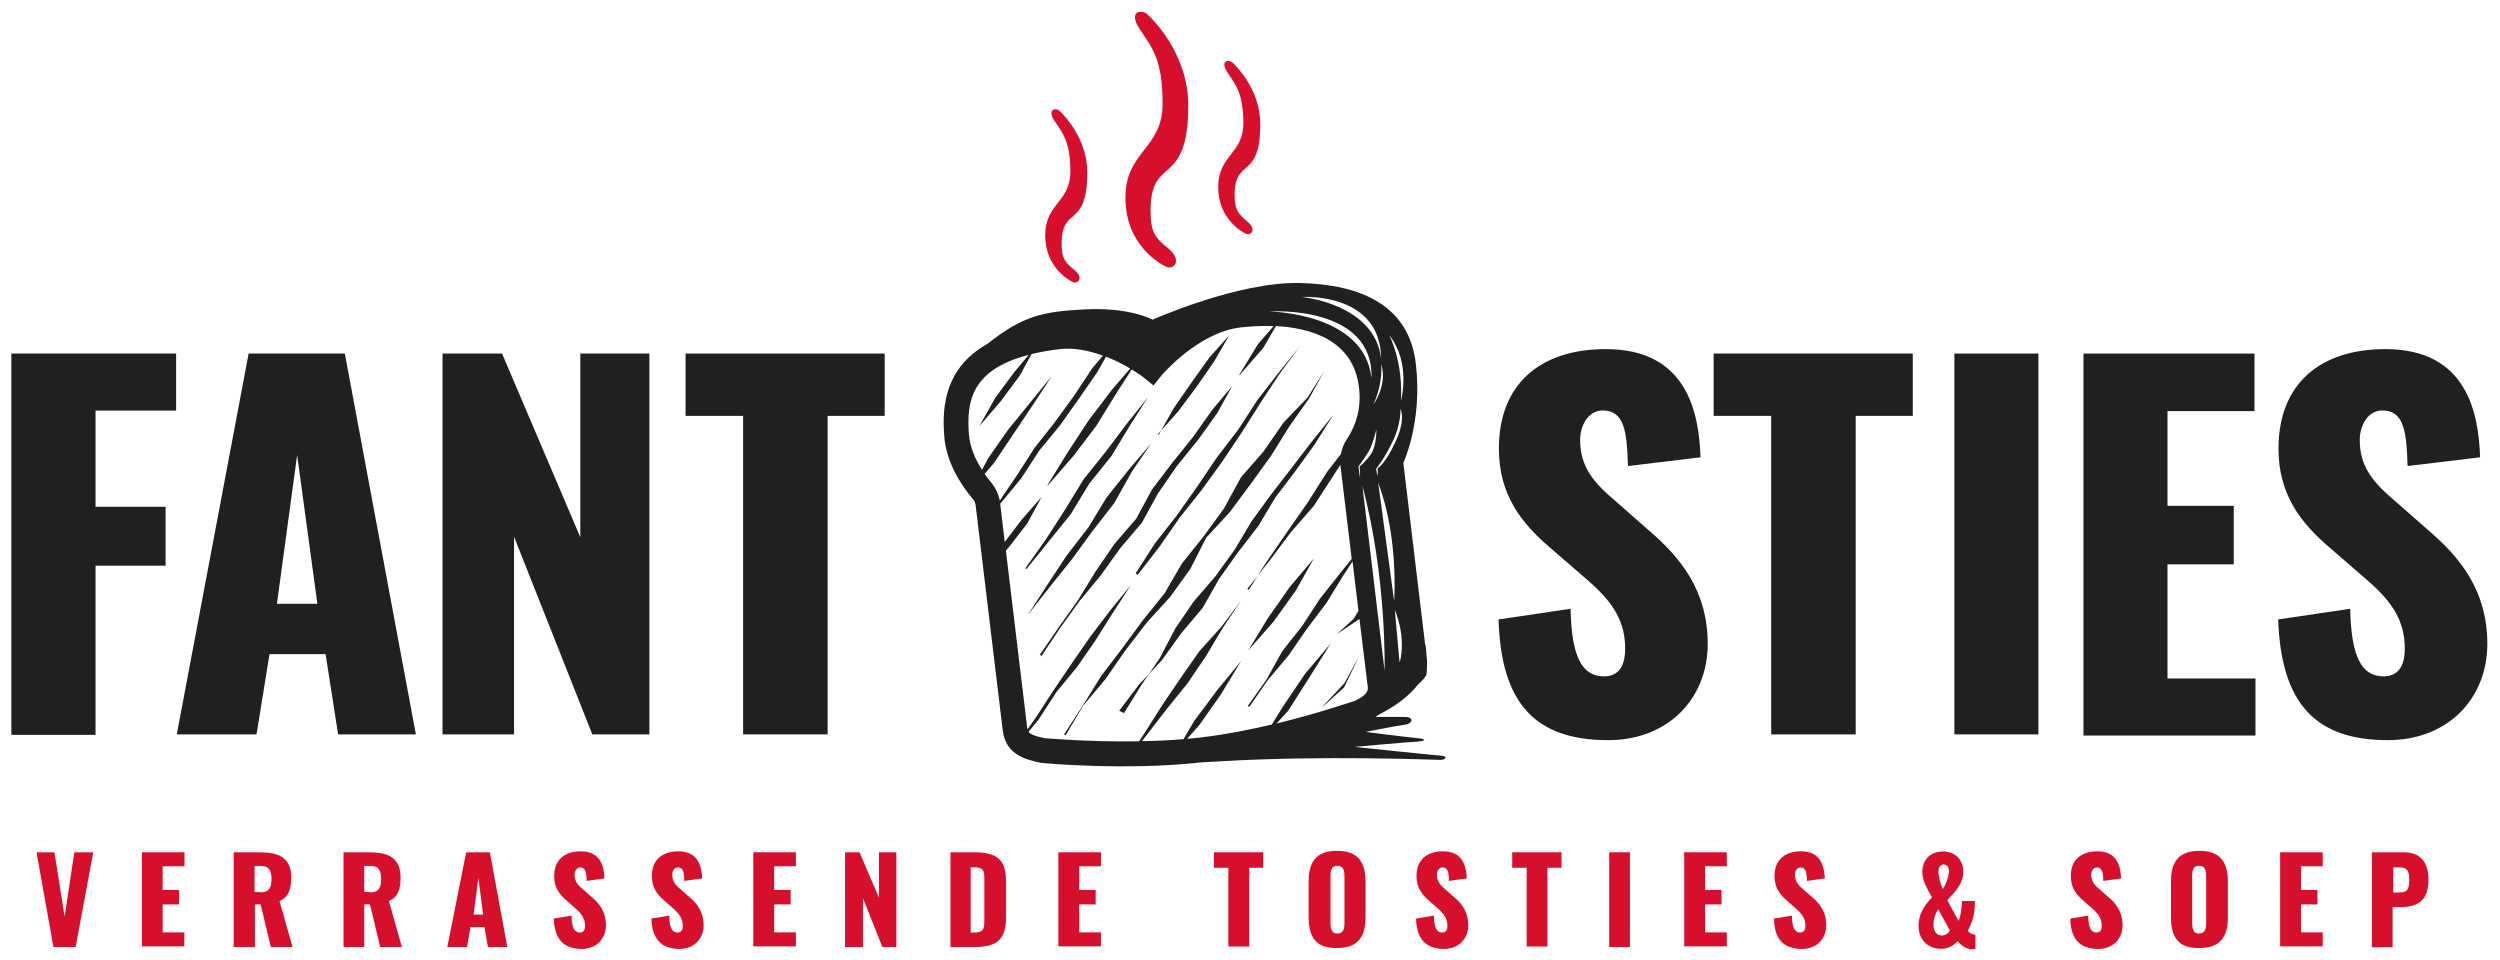 <?xml version="1.0" encoding="utf-8"?>
<!-- Generator: Adobe Illustrator 26.5.0, SVG Export Plug-In . SVG Version: 6.00 Build 0)  -->
<svg version="1.1" id="Laag_1" xmlns="http://www.w3.org/2000/svg" xmlns:xlink="http://www.w3.org/1999/xlink" x="0px" y="0px"
	 viewBox="0 0 1520.3 583.8" style="enable-background:new 0 0 1520.3 583.8;" xml:space="preserve">
<style type="text/css">
	.st0{fill:#D6102C;}
	.st1{fill:#202020;}
</style>
<g>
	<path class="st0" d="M22.2,518.3h10.9l6.2,39.1l5.9-39.1h11.5L46,575.9H32.5L22.2,518.3z"/>
	<path class="st0" d="M86.3,518.3h25.9v8.5H98.9v14.4h10v8.8h-10v17h13.2v8.5H86.3V518.3z"/>
	<path class="st0" d="M142.1,518.3H158c11.5,0,19.1,3.2,19.1,15.3c0,7.1-1.5,11.8-7.1,14.4l7.9,27.9h-13.2l-6.2-25.9h-3.5v25.9
		h-12.9V518.3z M158.3,542.7c5.3,0,6.8-2.9,6.8-8.2c0-5-1.5-7.9-6.2-7.9h-4.1v15.9h3.5V542.7z"/>
	<path class="st0" d="M208.6,518.3h15.9c11.5,0,19.1,3.2,19.1,15.3c0,7.1-1.5,11.8-7.1,14.4l7.9,27.9h-13.2l-6.2-25.9h-3.5v25.9
		h-12.6v-57.6H208.6z M225,542.7c5.3,0,6.8-2.9,6.8-8.2c0-5-1.5-7.9-6.2-7.9h-4.1v15.9h3.5V542.7z"/>
	<path class="st0" d="M283.5,518.3h14.4l10.6,57.6h-11.8l-2.1-12.1h-8.5l-2.1,12.1H272L283.5,518.3z M293.8,556.2l-2.9-22.3
		l-2.9,22.3H293.8z"/>
	<path class="st0" d="M336.7,558.6l10.9-1.8c0,7.3,1.8,10.3,5,10.3c2.6,0,3.2-2.1,3.2-4.1c0-4.7-2.4-7.6-6.2-10.9l-5-4.4
		c-4.4-3.8-7.6-7.9-7.6-15c0-9.7,6.2-15,16.2-15c12.3,0,14.1,9.7,14.4,16.5l-10.9,1.5c0-5-0.6-8.2-3.8-8.2c-2.4,0-3.5,2.4-3.5,4.4
		c0,4.1,2.1,6.5,5.6,9.4l4.7,4.1c5,4.1,8.8,9.4,8.8,17.3c0,8.2-5.9,14.4-15,14.4C342.6,576.8,337.3,571.2,336.7,558.6z"/>
	<path class="st0" d="M396.1,558.6l10.9-1.8c0,7.3,1.8,10.3,5,10.3c2.6,0,3.2-2.1,3.2-4.1c0-4.7-2.4-7.6-6.2-10.9l-5-4.4
		c-4.4-3.8-7.6-7.9-7.6-15c0-9.7,6.2-15,16.2-15c12.3,0,14.1,9.7,14.4,16.5l-10.9,1.5c0-5-0.6-8.2-3.8-8.2c-2.4,0-3.5,2.4-3.5,4.4
		c0,4.1,2.1,6.5,5.6,9.4l4.7,4.1c5,4.1,8.8,9.4,8.8,17.3c0,8.2-5.9,14.4-15,14.4C402,576.8,396.7,571.2,396.1,558.6z"/>
	<path class="st0" d="M458.1,518.3H484v8.5h-13.2v14.4h10v8.8h-10v17H484v8.5h-25.9V518.3z"/>
	<path class="st0" d="M513.9,518.3h8.8l11.8,27.6v-27.6h10.6v57.6h-8.5l-11.8-29.7v29.7h-10.9L513.9,518.3L513.9,518.3z"/>
	<path class="st0" d="M577.7,518.3h14.7c15,0,19.4,5.3,19.4,18.2v20.9c0,12.9-4.4,18.5-19.1,18.5H578v-57.6H577.7z M592.4,567.1
		c5.9,0,6.2-2.4,6.2-7.6v-25c0-5-0.6-7.1-6.2-7.1h-2.1v39.7H592.4z"/>
	<path class="st0" d="M643.6,518.3h25.9v8.5h-13.2v14.4h10v8.8h-10v17h13.2v8.5h-25.9V518.3z"/>
	<path class="st0" d="M746.7,527.7h-8.5v-9.4h30v9.4h-8.5v47.9H747v-47.9H746.7z"/>
	<path class="st0" d="M795.8,557.7v-21.5c0-11.8,4.4-18.8,17.3-18.8c12.9,0,17.3,7.1,17.3,18.8v21.5c0,11.8-4.4,18.8-17.3,18.8
		C800.2,576.8,795.8,569.8,795.8,557.7z M817.6,560.9v-27.6c0-3.5-0.3-6.8-4.4-6.8c-3.8,0-4.1,3.2-4.1,6.8v27.6
		c0,3.2,0.3,6.8,4.1,6.8C817.3,567.7,817.6,564.2,817.6,560.9z"/>
	<path class="st0" d="M861.1,558.6l10.9-1.8c0,7.3,1.8,10.3,5,10.3c2.6,0,3.2-2.1,3.2-4.1c0-4.7-2.4-7.6-6.2-10.9l-5-4.4
		c-4.4-3.8-7.6-7.9-7.6-15c0-9.7,6.2-15,16.2-15c12.3,0,14.1,9.7,14.4,16.5l-10.9,1.5c0-5-0.6-8.2-3.8-8.2c-2.4,0-3.5,2.4-3.5,4.4
		c0,4.1,2.1,6.5,5.6,9.4l4.7,4.1c5,4.1,8.8,9.4,8.8,17.3c0,8.2-5.9,14.4-15,14.4C866.9,576.8,861.6,571.2,861.1,558.6z"/>
	<path class="st0" d="M928.1,527.7h-8.5v-9.4h30v9.4H941v47.9h-12.6v-47.9H928.1z"/>
	<path class="st0" d="M978.6,518.3h12.6v57.6h-12.6V518.3z"/>
	<path class="st0" d="M1024.2,518.3h25.9v8.5h-13.2v14.4h10v8.8h-10v17h13.2v8.5h-25.9V518.3z"/>
	<path class="st0" d="M1078.8,558.6l10.9-1.8c0,7.3,1.8,10.3,5,10.3c2.6,0,3.2-2.1,3.2-4.1c0-4.7-2.4-7.6-6.2-10.9l-5-4.4
		c-4.4-3.8-7.6-7.9-7.6-15c0-9.7,6.2-15,16.2-15c12.3,0,14.1,9.7,14.4,16.5l-10.9,1.5c0-5-0.6-8.2-3.8-8.2c-2.4,0-3.5,2.4-3.5,4.4
		c0,4.1,2.1,6.5,5.6,9.4l4.7,4.1c5,4.1,8.8,9.4,8.8,17.3c0,8.2-5.9,14.4-15,14.4C1084.4,576.8,1079.1,571.2,1078.8,558.6z"/>
	<path class="st0" d="M1166.7,563c0-7.3,3.5-12.3,8.2-17.3c-2.9-5-5.9-10.3-5.9-15.3c0-7.1,4.4-12.6,12.6-12.6
		c7.3,0,12.3,5,12.3,12.3c0,7.9-5.6,12.6-9.7,17.3l6.8,12.6c1.2-2.1,2.1-8.2,2.1-12.1h7.9c0,8.5-1.8,13.5-4.4,18.2
		c0.9,1.2,2.9,2.1,4.7,2.4v8.5c-0.6,0-1.5,0.3-2.1,0.3c-3.5,0-6.8-2.6-8.8-5c-2.4,2.9-5.9,4.7-10.3,4.7
		C1172.3,576.8,1166.7,571.5,1166.7,563z M1185.8,565.9l-7.1-12.9c-2.1,3.2-2.9,6.2-2.9,9.4c0,3.8,1.8,6.5,5,6.5
		C1182.9,568.9,1184.7,567.7,1185.8,565.9z M1185.2,529.5c0-2.4-1.5-3.8-3.2-3.8c-2.1,0-3.2,1.8-3.2,4.4c0,3.8,1.5,7.9,2.6,10.6
		C1183.2,538.3,1185.2,533,1185.2,529.5z"/>
	<path class="st0" d="M1259,558.6l10.9-1.8c0,7.3,1.8,10.3,5,10.3c2.6,0,3.2-2.1,3.2-4.1c0-4.7-2.4-7.6-6.2-10.9l-5-4.4
		c-4.4-3.8-7.6-7.9-7.6-15c0-9.7,6.2-15,16.2-15c12.3,0,14.1,9.7,14.4,16.5l-10.9,1.5c0-5-0.6-8.2-3.8-8.2c-2.4,0-3.5,2.4-3.5,4.4
		c0,4.1,2.1,6.5,5.6,9.4l4.7,4.1c5,4.1,8.8,9.4,8.8,17.3c0,8.2-5.9,14.4-15,14.4C1264.6,576.8,1259.3,571.2,1259,558.6z"/>
	<path class="st0" d="M1320.2,557.7v-21.5c0-11.8,4.4-18.8,17.3-18.8s17.3,7.1,17.3,18.8v21.5c0,11.8-4.4,18.8-17.3,18.8
		C1324.6,576.8,1320.2,569.8,1320.2,557.7z M1341.6,560.9v-27.6c0-3.5-0.3-6.8-4.4-6.8c-3.8,0-4.1,3.2-4.1,6.8v27.6
		c0,3.2,0.3,6.8,4.1,6.8C1341.3,567.7,1341.6,564.2,1341.6,560.9z"/>
	<path class="st0" d="M1386.6,518.3h25.9v8.5h-13.2v14.4h10v8.8h-10v17h13.2v8.5h-25.9V518.3z"/>
	<path class="st0" d="M1442.4,518.3h19.4c10.3,0,15,6.2,15,16.8c0,13.2-7.3,16.5-16.8,16.5h-5v24.4h-12.6V518.3z M1459.5,542.7
		c4.7,0,5.6-2.4,5.6-7.6c0-4.4-0.6-7.6-5.6-7.6h-4.1v15.3L1459.5,542.7L1459.5,542.7z"/>
</g>
<g>
	<g>
		<path class="st1" d="M6.9,215h100.2v34.7H58.1v58.5h42.6V344H58.1v102.9H6.9V215z"/>
		<path class="st1" d="M151.2,215h58.5l43.2,231.6h-47.3l-7.6-48.8h-34.1l-7.9,48.8h-48.5L151.2,215z M193,367.2l-12.3-90.5
			l-12.3,90.5H193z"/>
		<path class="st1" d="M269.1,215h36.2l47.6,111.7V215h42v231.6h-34.7l-47.6-120.2v120.2h-43.5V215z"/>
		<path class="st1" d="M451.9,252.9h-35V215H538v37.9h-34.7v193.7h-51.4V252.9z"/>
	</g>
	<g>
		<path class="st1" d="M911.3,376.7l43.8-6.5c0.6,30,7.3,41.1,20.3,41.1c10.6,0,12.9-8.8,12.9-16.8c0-19.1-9.7-30.6-25.6-44.1
			l-20-17.3c-17.6-15-31.2-32.3-31.2-60.3c0-39.1,25-60.5,65-60.5c49.4,0,56.7,38.5,57.6,65.8l-44.1,5.3
			c-0.6-20.6-2.1-33.8-15.3-33.8c-9.4,0-13.8,10-13.8,17.9c0,17,8.8,26.5,22.3,37.9l19.1,16.8c20,17,36.2,37.3,36.2,69.4
			c0,32.9-23.8,58.5-60.5,58.5C933.9,450.1,912.8,428.1,911.3,376.7z"/>
		<path class="st1" d="M1077.1,252.9h-35V215h121.1v37.9h-34.7v193.7h-51.4L1077.1,252.9L1077.1,252.9z"/>
		<path class="st1" d="M1188.5,215h51.1v231.6h-51.1V215z"/>
		<path class="st1" d="M1267,215h104v35h-52.9v57.6h40.3v35.6h-40.3v69.4h53.5v34.7H1267V215z"/>
		<path class="st1" d="M1385.4,376.7l43.8-6.5c0.6,30,7.3,41.1,20.3,41.1c10.6,0,12.9-8.8,12.9-16.8c0-19.1-9.7-30.6-25.6-44.1
			l-20-17.3c-17.6-15-31.2-32.3-31.2-60.3c0-39.1,25-60.5,65-60.5c49.4,0,56.7,38.5,57.6,65.8l-44.1,5.3
			c-0.6-20.6-2.1-33.8-15.3-33.8c-9.4,0-13.8,10-13.8,17.9c0,17,8.8,26.5,22.3,37.9l19.1,16.8c20,17,36.2,37.3,36.2,69.4
			c0,32.9-23.8,58.5-60.5,58.5C1408.3,450.1,1387.2,428.1,1385.4,376.7z"/>
	</g>
</g>
<g>
	<path class="st0" d="M699.7,128c0-34.4,22.9-12.9,22.9-64.1c0-30.9-21.5-52.3-25-55.3c-3.2-2.9-11.8-2.1-4.7,8.8S707,35.1,707,63
		s-22.6,28.5-22.6,57.3s21.2,40.3,25,42c3.8,1.8,10-3.2,1.5-10.9C702.3,144.5,699.7,141.5,699.7,128z"/>
	<path class="st0" d="M750.8,118.6c0-23.2,15.6-8.5,15.6-43.2c0-20.9-14.7-35.3-16.8-37.3c-2.4-2.1-7.9-1.5-3.2,5.9
		c4.7,7.3,9.7,12.1,9.7,30.9s-15.3,19.4-15.3,38.8s14.4,27.3,17,28.5c2.6,1.2,6.8-2.4,0.9-7.3C752.9,129.8,750.8,127.7,750.8,118.6z
		"/>
	<path class="st0" d="M645.6,148c0-23.2,15.6-8.5,15.6-43.2c0-20.9-14.7-35.3-16.8-37.3c-2.1-2.1-7.9-1.5-3.2,5.9
		c4.7,7.3,9.7,12.1,9.7,30.9s-15.3,19.4-15.3,38.8s14.4,27.3,17,28.5s6.8-2.4,0.9-7.3S645.6,157.4,645.6,148z"/>
</g>
<g>
	<path class="st1" d="M876,459.5c-4.7-0.3-52.3-5.3-52.3-5.3s35-3.2,38.5-3.2c3.5-0.3,6.5-1.5,0-2.1c-6.5-0.6-31.7-3.8-31.7-3.8
		s18.8-3.8,23.8-4.4s5.6-4.7,0.3-4.7c-4.2,0-13.6,0-18.1,0c0.6-0.4,1.1-0.8,1.6-1.2c11.5-5.8,19.4-12.3,24.1-18.4
		c2.9-2.6,5-4.9,5.3-6.5c0.2-1.7,0.3-3.7,0.3-5.7c0.1-1,0.1-1.9,0-2.8c0-0.4-0.1-0.9-0.2-1.4c-0.2-4.3-0.7-8-0.7-8s-0.1,0.1-0.2,0.3
		c-3.5-29.3-13.3-110.8-13.3-110.8s11.8-25,7.6-60.3c-4.1-35.3-32.9-48.2-70.5-49.1c-37.6-0.9-89.6,22.3-89.6,22.3
		s-14.1-7.9-42.3-6.2c-24.6,1.3-36.7,4-58,20.8c-25.7,14.5-27.8,37.6-26.4,55.9c0.9,12.9,6.8,25.9,17.6,38.8
		c0.9,0.9,1.2,2.1,1.5,3.5l16.5,137c1.8,15.3,15,17.9,23.2,19.7c2.3,0.3,52.5,4.8,97.7-0.3c3.6-0.2,7.2-0.4,11.1-0.6
		c62.6-3.8,130.8-0.9,134-0.9C879,462.2,881,459.8,876,459.5z M842,407.8l-13.5-112.3C843.4,350.8,842,407.8,842,407.8z M827,290.2
		l-0.9-6.5c0,0,3.5-4.7,6.2-9.1c2.6-4.4,4.7-13.5,4.7-13.5s0.3,8.8-2.9,14.4c-3.5,5.3-7.3,8.2-7.3,8.2S827.3,288.5,827,290.2z
		 M838.1,293.5c12.6,33.5,9.7,71.7,9.7,72L838.1,293.5z M851.1,402.8l-2.9-32C855.5,389,851.4,402.5,851.1,402.8z M848.7,268.5
		c-6.5,14.1-10.9,16.2-10.9,16.2s0.3,2.4-0.3,4.7l-0.6-4.4c0,0,4.7-5.6,10-16.5c5.3-10.9,4.7-19.7,4.7-19.7S855.2,254.4,848.7,268.5
		z M851.9,243.8c1.5-24.1-7.1-40-7.1-40C858.4,220.9,851.9,243.8,851.9,243.8z M835.2,245.9c6.2-13.5,4.7-24.7,4.7-24.7
		C844,234.1,835.2,245.9,835.2,245.9z M839.9,218.2c-3.8-33.5-48.2-37.6-48.2-37.6S839.6,177.4,839.9,218.2z M834,230
		c-4.1-40-62.3-40.6-62.3-40.6S835.5,185,834,230z M625.6,215.8l-8.5,10.1l-11.8,15.9l-9.7,17.3l12.9-15l11.8-15.9l7-12.9
		c5-1.2,10.7-2.2,17.1-3c9.1-1,18.3,1,26.3,4l-6.6,7.8l-10.9,16.5l-11.8,16.2l-12.3,15.6l-10.6,16.5L608,304.4
		c-0.8-3.8-2.4-7.4-4.7-10.3c-1.5-1.8-3-3.8-4.5-5.9l5.7-6.7l11.8-17.6l11.8-17.6l11.5-17.6l-13.2,16.2L613,261.4l-12.1,17.3l-3.7,7
		c-4-6.2-7.4-13.7-8-21.7C587.9,245.2,589.8,225,625.6,215.8z M776.3,440l7.1-7.8l12.9-20.3l12.9-20.6l-15.6,18.5l-13.5,20
		l-6.7,10.8c-13.2,3.1-27.6,6-41.8,7.7c-3.2,0.4-6.4,0.7-9.7,1l7.6-8.6l13.2-18.8l12.1-20l-14.7,17.9l-13.8,18.5l-6.6,11.2
		c-8.4,0.7-17,1.1-25.2,1.2l2.7-3.6l12.3-15.9l12.6-15.6l11.2-16.5l10.3-17.3l10.9-16.2l-11.8,15.6l-13.5,15l-11.5,16.5l-11.2,16.5
		L695.9,446l-3.2,4.8c-30.9,0.5-57.1-1.9-57.4-1.9c-6.5-1.3-8.9-2.6-9.8-3.9l6-7.3l10.9-16.8l12.6-15.3l11.2-16.2l10.6-16.8
		l10.9-16.8L675,371.4L663,387.2l-11.2,16.2l-11.2,16.5l-10.9,16.8l-4.9,6.9c0-0.2-0.1-0.5-0.1-0.7l-13-108.1l2.1-2.4l10.9-14.1
		l8.8-16.2l-12.1,13.8l-10.4,13.7l-2.8-23.7l0.3,0.2l12.6-15.3l10.9-16.8l12.6-15.3l11.5-16.2l11.2-16.2l5.3-9.4
		c5.7,2.2,10.8,4.9,14.7,7.2L676.2,237l-14.1,18.5l-12.9,19.7l-12.3,20h0.3l15.3-17.6l14.1-18.5l12.3-20l9.3-14.4
		c4.6,2.7,7.4,4.9,7.4,5l5.9,4.7l4.7-5.9c0.3-0.3,22-26.2,48.2-29.4c0,0,0,0,0.3,0c4.4-0.5,11.6-1.1,19.8-0.8l-9.5,11l-11.5,18.8
		h0.3l14.4-16.5l7.7-13.3c20.7,1.1,47,8.2,50.5,37.1c1.5,11.8-1.2,22.3-7.3,31.7c-1.9,2.6-3.1,5.7-3.6,8.9L807,287l-11.5,18.2
		l-12.3,17.6l-12.1,17.6l-6.4,9.8l7.2-9l12.9-17.3l14.1-16.2l11.8-18.2l4.4-6.8l6.9,57.2l-7.3,9l-12.1,15.3L792,380.5l-12.3,15.6
		l-9.4,17l-11.5,16.2l0.9,0.6l11.2-16.2l12.6-15l11.2-16.2l11.8-15.6l10.3-16.8l5.7-8.7l3.6,30l-2.9,4.9l-10.3,9.4l13.8-9.3
		l5.1,41.6c0,1.5,0.3,4.4-7.9,8.2C823.3,426.3,802.8,433.5,776.3,440z"/>
	<polygon class="st1" points="651.2,312.6 662.4,294.1 675.9,277.3 687.1,258.8 698.2,241.4 685.3,257.6 672.4,274.7 658.8,291.7 
		647.7,309.9 635.9,328.2 623.6,345.5 624.2,346.1 637.7,329.3 	"/>
	<polygon class="st1" points="651.8,340.2 664.4,322.9 677.7,305.8 688.2,287 700,269.7 686.5,285.5 672.9,302.6 661.8,320.8 
		648.6,337.9 636.8,355.8 625,374 638.3,357 	"/>
	<polygon class="st1" points="704.1,300.2 715.6,283.5 728.5,267.6 740.3,251.1 749.4,234.7 737.3,249.1 725.6,265.6 712.9,281.4 
		700.6,297.6 690.9,315.5 677.7,330.8 666.2,347.6 655.6,364.9 643.9,381.4 632.4,398.1 633.3,399 644.7,381.9 656.5,365.5 
		669.4,349.9 681.2,333.4 694.4,317.9 	"/>
	<polygon class="st1" points="727.9,296.1 715.6,313.5 702.3,330.5 690.6,348.7 691.8,349.6 705,332.6 717.3,314.9 730.6,298.2 
		743.2,280.8 755.2,262.9 766.7,244.7 778.5,226.8 790.5,210.6 777.9,226.2 764.7,243.2 752.9,261.4 740,278.2 	"/>
	<polygon class="st1" points="697.3,378.7 711.5,363.1 723.8,346.1 733.5,327 747.9,311.4 760.5,294.4 772.9,277.3 784,259.4 
		796.1,242.3 805.5,225.3 795.2,241.7 780.5,257 768.5,274.4 754.7,290.2 744.4,309.1 732,326.1 718.8,342.6 708.2,360.8 695,377.2 
		682.4,394.3 669.7,411 658.5,429 647.1,446.6 648,447.2 658.8,429 672.4,412.8 684.4,395.5 	"/>
	<polygon class="st1" points="775.5,302.6 787.6,286.7 799.3,270.5 810.8,252.3 797.3,269.1 785.2,284.9 772.9,300.8 761.1,317 
		750.8,334.3 739.1,350.5 725.9,365.8 714.7,382.2 705.3,400.2 698.6,410 706.7,401.3 718.5,384.9 731.4,369.6 741.4,352 
		752.9,335.8 765.2,319.9 	"/>
	<polygon class="st1" points="680.6,432.2 683.5,433.7 694.1,416.6 698.6,410 692.9,416 	"/>
	<polygon class="st1" points="759.4,358.7 764.8,350.3 758.5,358.1 	"/>
	<polygon class="st1" points="787.9,359.3 799,339.6 784.3,357 771.1,375.8 759.1,395.5 774.4,378.1 	"/>
	<polygon class="st1" points="817.6,415.4 804.6,429.3 804.6,429.6 817.3,418.1 826.7,398.7 	"/>
	<polygon class="st1" points="727.6,235.3 738.2,220 747.6,203.8 735.3,217.6 724.4,232.9 713.8,248.2 706.1,261.8 716.4,250.3 	"/>
	<polygon class="st1" points="704.7,264.4 706.1,261.8 704.1,264.1 	"/>
</g>
</svg>
